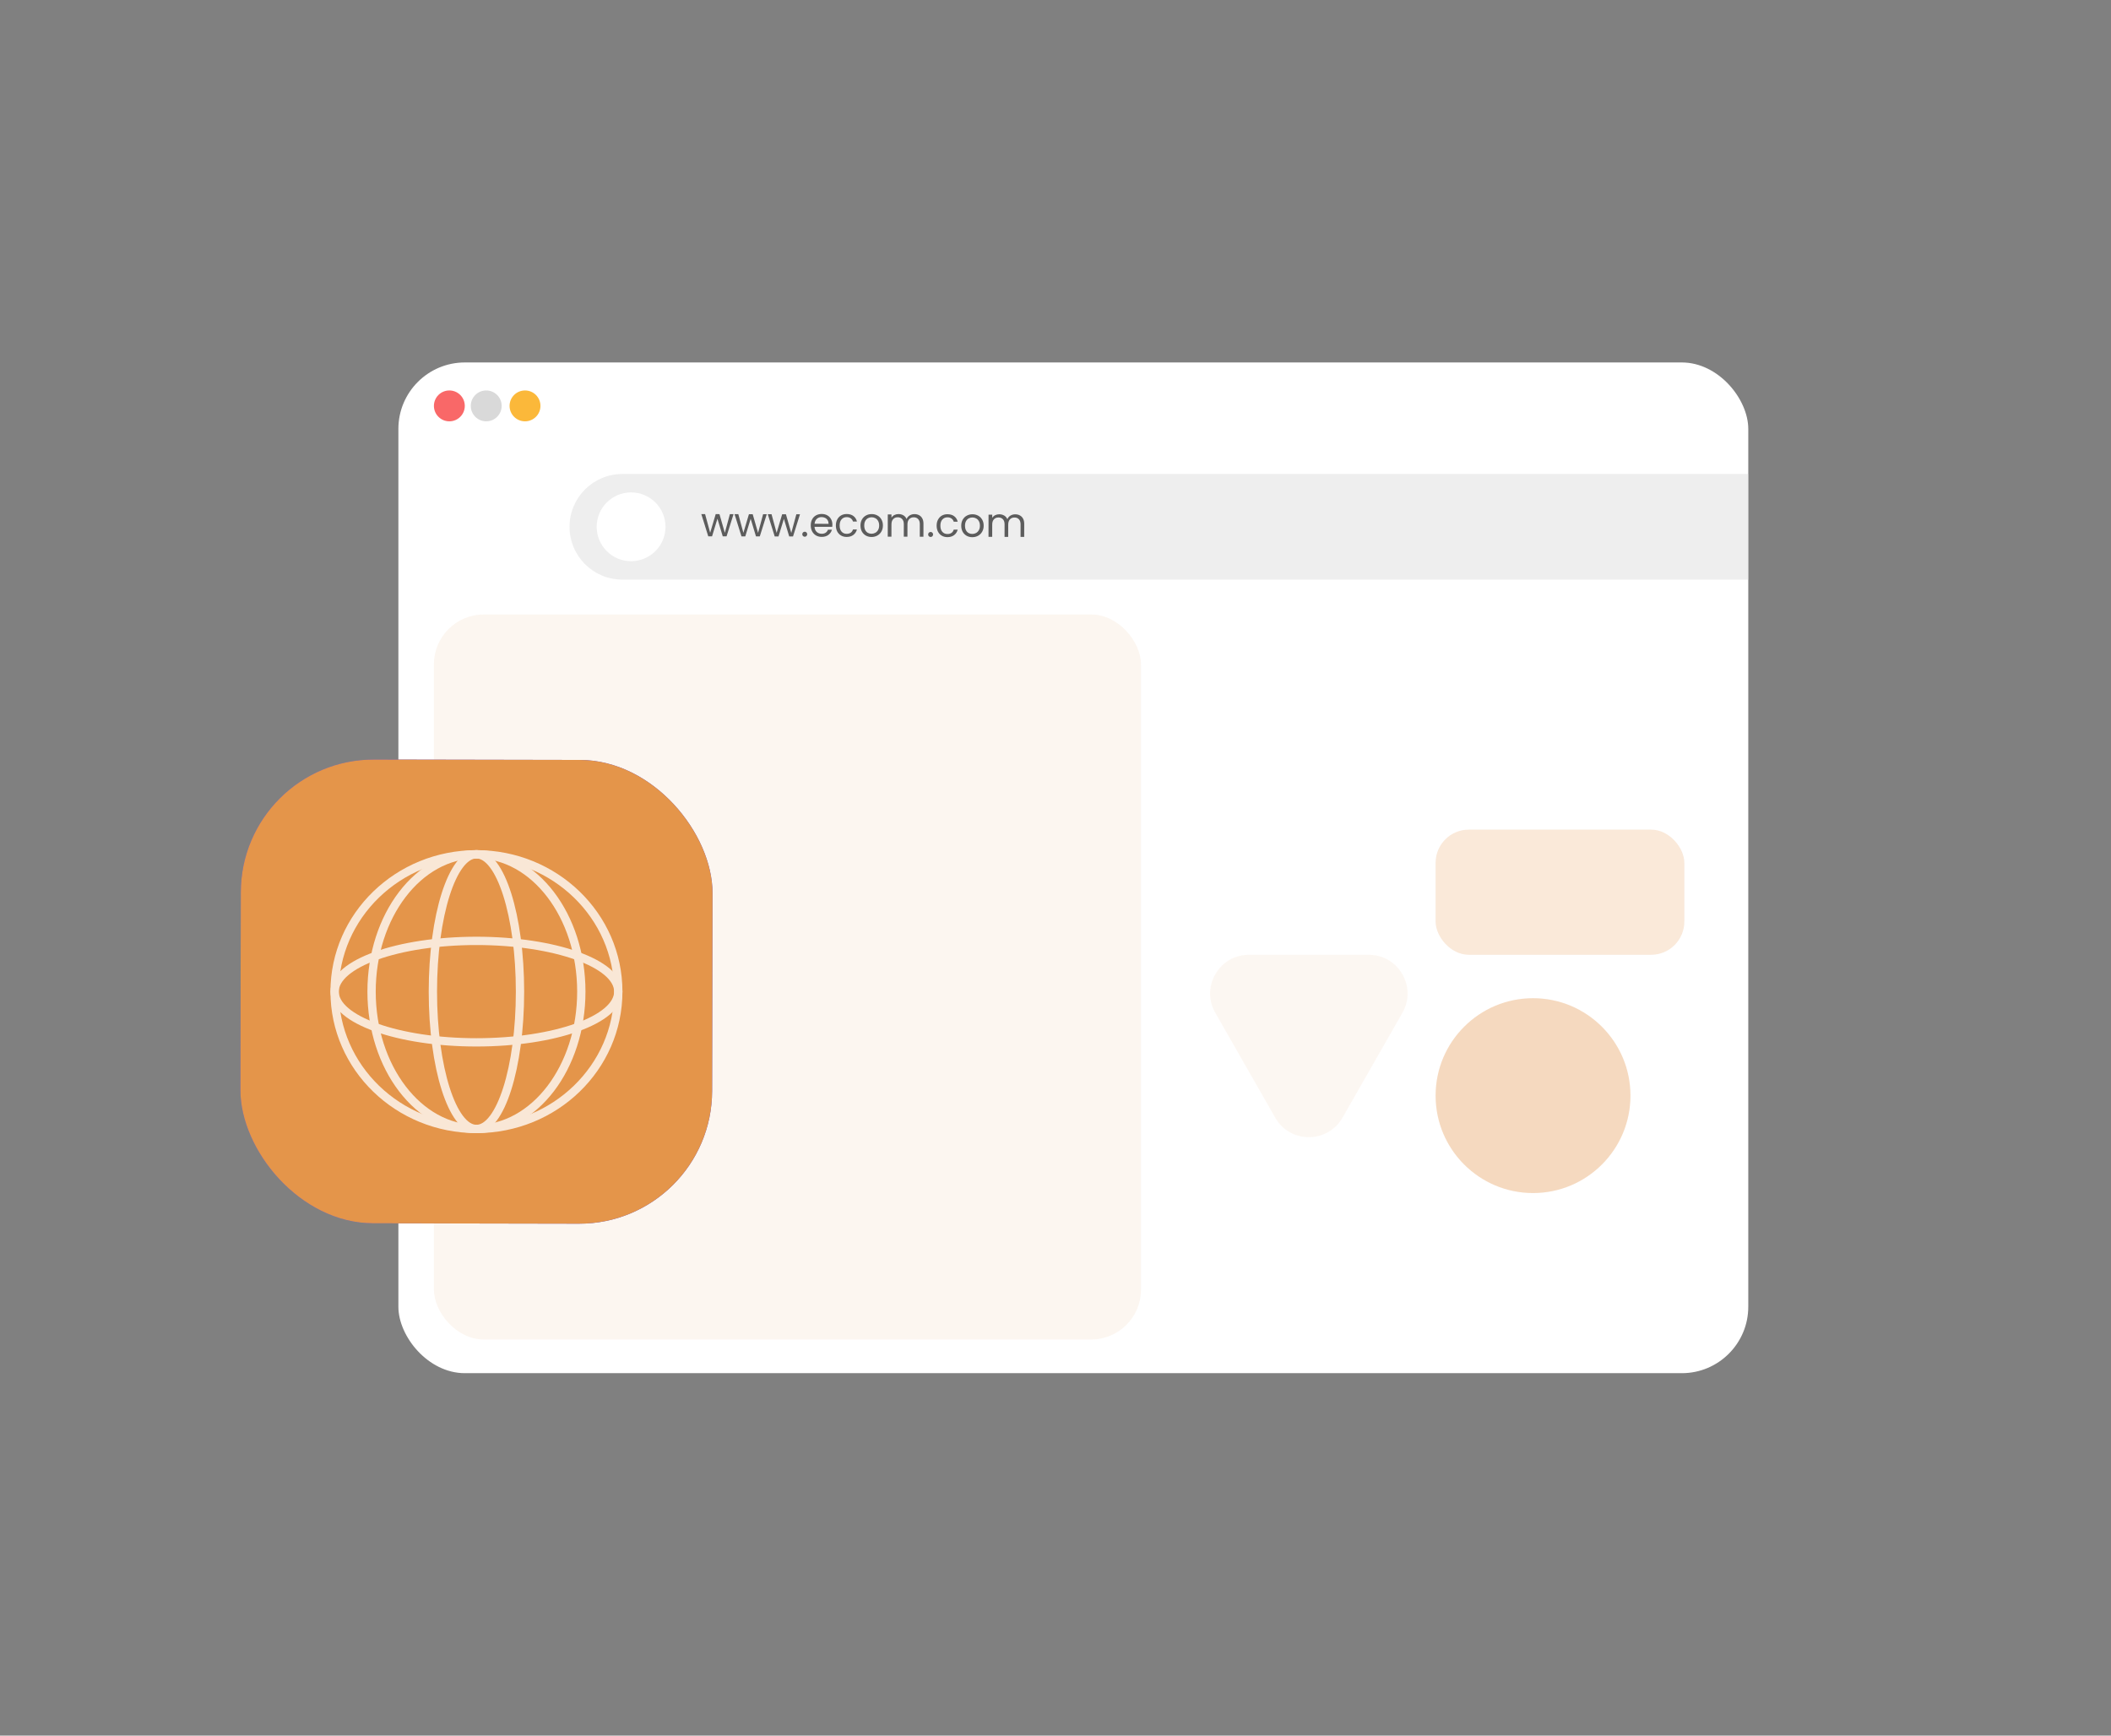 <svg width="360" height="296" viewBox="0 0 360 296" fill="none" xmlns="http://www.w3.org/2000/svg">
<rect x="0" y="0" width="360" height="296" fill="#808080" stroke="none"/>
<rect x="67.938" y="61.815" width="230.205" height="172.372" rx="11.335" fill="white"/>
<rect opacity="0.4" x="73.998" y="104.797" width="120.582" height="123.644" rx="8.501" fill="#F9E9D9"/>
<path opacity="0.45" d="M97.125 89.843C97.125 84.869 101.158 80.836 106.132 80.836H298.143V98.85H106.132C101.158 98.85 97.125 94.818 97.125 89.843Z" fill="#D9D9D9"/>
<path opacity="0.7" d="M125.092 87.687L123.904 91.47L123.254 91.469L122.348 88.462L121.43 91.466L120.781 91.464L119.6 87.676L120.243 87.678L121.107 90.857L122.053 87.681L122.695 87.682L123.608 90.869L124.47 87.686L125.092 87.687ZM130.759 87.698L129.57 91.481L128.921 91.48L128.015 88.473L127.097 91.477L126.448 91.475L125.267 87.687L125.909 87.689L126.774 90.868L127.719 87.692L128.362 87.693L129.275 90.88L130.137 87.697L130.759 87.698ZM136.426 87.709L135.237 91.492L134.588 91.491L133.682 88.484L132.764 91.488L132.115 91.486L130.934 87.698L131.576 87.7L132.441 90.879L133.386 87.703L134.029 87.704L134.941 90.891L135.804 87.708L136.426 87.709ZM137.243 91.538C137.123 91.537 137.022 91.496 136.939 91.413C136.856 91.33 136.815 91.228 136.815 91.109C136.816 90.989 136.857 90.888 136.94 90.805C137.023 90.722 137.125 90.681 137.245 90.681C137.36 90.681 137.456 90.723 137.534 90.806C137.617 90.889 137.658 90.99 137.658 91.11C137.658 91.23 137.616 91.331 137.533 91.414C137.455 91.497 137.358 91.538 137.243 91.538ZM141.951 89.468C141.951 89.587 141.944 89.714 141.93 89.847L138.904 89.842C138.926 90.215 139.052 90.507 139.282 90.72C139.517 90.927 139.8 91.031 140.131 91.032C140.403 91.033 140.629 90.971 140.809 90.847C140.993 90.718 141.122 90.548 141.196 90.337L141.873 90.338C141.771 90.701 141.568 90.998 141.264 91.228C140.959 91.453 140.582 91.565 140.13 91.564C139.771 91.563 139.449 91.482 139.163 91.32C138.883 91.159 138.662 90.93 138.502 90.635C138.341 90.336 138.261 89.99 138.262 89.599C138.263 89.207 138.342 88.864 138.499 88.57C138.656 88.275 138.875 88.05 139.156 87.894C139.442 87.733 139.769 87.653 140.138 87.654C140.497 87.655 140.815 87.734 141.091 87.891C141.367 88.048 141.578 88.265 141.725 88.541C141.876 88.813 141.952 89.122 141.951 89.468ZM141.302 89.335C141.302 89.096 141.25 88.891 141.144 88.72C141.039 88.545 140.894 88.413 140.71 88.325C140.53 88.233 140.33 88.186 140.109 88.186C139.791 88.185 139.519 88.286 139.293 88.488C139.072 88.691 138.945 88.971 138.912 89.33L141.302 89.335ZM142.546 89.607C142.547 89.215 142.626 88.875 142.783 88.585C142.94 88.29 143.157 88.063 143.433 87.902C143.715 87.742 144.035 87.662 144.394 87.662C144.859 87.663 145.241 87.777 145.54 88.003C145.844 88.229 146.043 88.543 146.139 88.944L145.462 88.942C145.398 88.712 145.272 88.53 145.083 88.396C144.9 88.262 144.669 88.195 144.393 88.194C144.034 88.194 143.743 88.317 143.522 88.566C143.3 88.809 143.189 89.157 143.188 89.608C143.187 90.064 143.297 90.417 143.518 90.666C143.738 90.915 144.028 91.04 144.388 91.04C144.664 91.041 144.894 90.977 145.079 90.848C145.263 90.72 145.39 90.536 145.46 90.296L146.137 90.298C146.035 90.684 145.831 90.995 145.527 91.229C145.223 91.459 144.842 91.573 144.386 91.572C144.027 91.572 143.707 91.49 143.427 91.329C143.151 91.167 142.935 90.939 142.779 90.644C142.623 90.349 142.545 90.003 142.546 89.607ZM148.624 91.581C148.27 91.58 147.947 91.499 147.657 91.337C147.372 91.175 147.147 90.947 146.982 90.652C146.821 90.352 146.741 90.007 146.742 89.615C146.743 89.228 146.826 88.888 146.993 88.593C147.164 88.294 147.394 88.067 147.685 87.91C147.975 87.75 148.3 87.67 148.659 87.671C149.019 87.671 149.343 87.752 149.633 87.914C149.923 88.071 150.15 88.297 150.316 88.593C150.485 88.888 150.57 89.231 150.569 89.622C150.568 90.014 150.48 90.359 150.305 90.658C150.134 90.953 149.901 91.18 149.606 91.341C149.311 91.501 148.983 91.581 148.624 91.581ZM148.625 91.028C148.851 91.028 149.063 90.976 149.261 90.87C149.459 90.765 149.619 90.606 149.739 90.394C149.863 90.183 149.926 89.925 149.927 89.621C149.927 89.317 149.868 89.059 149.749 88.847C149.629 88.635 149.473 88.478 149.28 88.376C149.087 88.27 148.877 88.217 148.651 88.216C148.421 88.216 148.209 88.268 148.016 88.374C147.827 88.475 147.674 88.631 147.559 88.843C147.443 89.055 147.385 89.312 147.384 89.616C147.384 89.925 147.439 90.185 147.549 90.397C147.663 90.609 147.815 90.769 148.004 90.875C148.192 90.976 148.4 91.028 148.625 91.028ZM155.952 87.678C156.247 87.678 156.509 87.741 156.739 87.866C156.969 87.986 157.151 88.168 157.284 88.413C157.417 88.657 157.483 88.954 157.483 89.304L157.478 91.536L156.857 91.534L156.861 89.393C156.861 89.015 156.768 88.727 156.579 88.529C156.395 88.326 156.144 88.224 155.827 88.223C155.5 88.223 155.239 88.328 155.045 88.54C154.852 88.746 154.754 89.048 154.754 89.444L154.749 91.53L154.128 91.529L154.132 89.388C154.133 89.01 154.039 88.722 153.85 88.523C153.667 88.32 153.416 88.219 153.098 88.218C152.771 88.217 152.511 88.323 152.317 88.534C152.123 88.741 152.026 89.043 152.025 89.439L152.021 91.525L151.392 91.524L151.399 87.738L152.028 87.739L152.027 88.285C152.152 88.087 152.318 87.936 152.525 87.83C152.737 87.725 152.97 87.672 153.223 87.672C153.541 87.673 153.822 87.745 154.066 87.888C154.31 88.032 154.491 88.242 154.61 88.518C154.717 88.251 154.892 88.044 155.136 87.897C155.381 87.75 155.653 87.677 155.952 87.678ZM158.71 91.579C158.59 91.579 158.489 91.538 158.406 91.454C158.323 91.371 158.282 91.27 158.282 91.15C158.282 91.031 158.324 90.929 158.407 90.847C158.49 90.764 158.592 90.723 158.711 90.723C158.827 90.723 158.923 90.765 159.001 90.848C159.084 90.931 159.125 91.032 159.125 91.152C159.125 91.272 159.083 91.373 159 91.456C158.922 91.538 158.825 91.58 158.71 91.579ZM159.729 89.64C159.73 89.249 159.808 88.908 159.966 88.618C160.123 88.324 160.34 88.096 160.616 87.936C160.898 87.775 161.218 87.695 161.577 87.696C162.042 87.697 162.424 87.81 162.723 88.036C163.027 88.263 163.226 88.576 163.322 88.977L162.645 88.976C162.581 88.745 162.455 88.563 162.266 88.429C162.082 88.295 161.852 88.228 161.576 88.228C161.217 88.227 160.926 88.351 160.705 88.599C160.483 88.843 160.372 89.19 160.371 89.641C160.37 90.097 160.48 90.45 160.701 90.699C160.921 90.948 161.211 91.073 161.57 91.074C161.847 91.074 162.077 91.01 162.262 90.882C162.446 90.753 162.573 90.569 162.643 90.33L163.32 90.331C163.218 90.718 163.014 91.028 162.71 91.263C162.406 91.492 162.025 91.607 161.569 91.606C161.21 91.605 160.89 91.524 160.61 91.362C160.334 91.2 160.118 90.972 159.962 90.677C159.806 90.382 159.728 90.036 159.729 89.64ZM165.807 91.614C165.452 91.613 165.13 91.532 164.84 91.37C164.555 91.209 164.33 90.98 164.165 90.685C164.004 90.385 163.924 90.04 163.925 89.648C163.926 89.261 164.009 88.921 164.176 88.626C164.347 88.327 164.577 88.1 164.868 87.944C165.158 87.783 165.483 87.703 165.842 87.704C166.202 87.705 166.526 87.786 166.816 87.948C167.106 88.105 167.333 88.331 167.499 88.626C167.668 88.921 167.753 89.264 167.752 89.656C167.751 90.047 167.663 90.392 167.488 90.692C167.317 90.986 167.084 91.213 166.789 91.374C166.493 91.535 166.166 91.615 165.807 91.614ZM165.808 91.061C166.034 91.062 166.246 91.009 166.444 90.904C166.642 90.798 166.801 90.639 166.922 90.428C167.046 90.216 167.109 89.959 167.11 89.654C167.11 89.351 167.051 89.093 166.932 88.88C166.812 88.668 166.656 88.511 166.463 88.41C166.269 88.303 166.06 88.25 165.834 88.25C165.604 88.249 165.392 88.302 165.199 88.407C165.009 88.508 164.857 88.665 164.742 88.876C164.626 89.088 164.568 89.346 164.567 89.65C164.567 89.958 164.622 90.219 164.732 90.431C164.846 90.643 164.998 90.802 165.187 90.908C165.375 91.01 165.583 91.061 165.808 91.061ZM173.135 87.711C173.43 87.712 173.692 87.775 173.922 87.899C174.152 88.019 174.334 88.202 174.467 88.446C174.6 88.69 174.666 88.988 174.666 89.338L174.661 91.569L174.039 91.568L174.044 89.426C174.044 89.049 173.95 88.76 173.762 88.562C173.578 88.359 173.327 88.257 173.01 88.257C172.683 88.256 172.422 88.362 172.228 88.573C172.035 88.78 171.937 89.081 171.936 89.477L171.932 91.564L171.311 91.562L171.315 89.421C171.316 89.043 171.222 88.755 171.033 88.557C170.849 88.354 170.599 88.252 170.281 88.251C169.954 88.251 169.693 88.356 169.5 88.568C169.306 88.775 169.208 89.076 169.208 89.472L169.204 91.558L168.575 91.557L168.582 87.771L169.211 87.773L169.21 88.318C169.335 88.121 169.501 87.969 169.708 87.863C169.92 87.758 170.153 87.705 170.406 87.706C170.724 87.707 171.005 87.778 171.249 87.922C171.492 88.065 171.674 88.275 171.793 88.551C171.9 88.284 172.075 88.078 172.319 87.931C172.564 87.784 172.836 87.711 173.135 87.711Z" fill="#1F1F1F"/>
<circle cx="107.623" cy="89.842" r="5.867" fill="white"/>
<circle cx="76.631" cy="69.222" r="2.633" fill="#F96868"/>
<circle cx="82.918" cy="69.222" r="2.633" fill="#D9D9D9"/>
<circle cx="89.534" cy="69.222" r="2.633" fill="#FBB83A"/>
<g opacity="0.7">
<path opacity="0.1" d="M217.464 190.612C220.002 195.054 226.407 195.054 228.946 190.612L239.167 172.725C241.686 168.317 238.503 162.832 233.426 162.832H212.984C207.907 162.832 204.724 168.317 207.243 172.725L217.464 190.612Z" fill="#E4954A"/>
<circle opacity="0.5" cx="261.436" cy="186.852" r="16.616" fill="#E4954A"/>
<rect opacity="0.3" x="244.82" y="141.488" width="42.42" height="21.345" rx="5.668" fill="#E4954A"/>
</g>
<rect x="41.109" y="129.489" width="80.441" height="79.093" rx="22.67" transform="rotate(0.111 41.109 129.489)" fill="#5C50E1"/>
<rect x="41.109" y="129.489" width="80.441" height="79.093" rx="22.67" transform="rotate(0.111 41.109 129.489)" fill="#E4954A"/>
<ellipse cx="81.251" cy="169.114" rx="24.188" ry="23.42" stroke="#F9E7D6" stroke-width="1.417"/>
<ellipse cx="81.251" cy="169.114" rx="24.188" ry="8.653" stroke="#F9E7D6" stroke-width="1.417"/>
<ellipse cx="81.251" cy="169.114" rx="17.884" ry="23.42" stroke="#F9E7D6" stroke-width="1.417"/>
<ellipse cx="81.25" cy="169.114" rx="7.429" ry="23.42" stroke="#F9E7D6" stroke-width="1.417"/>
</svg>
